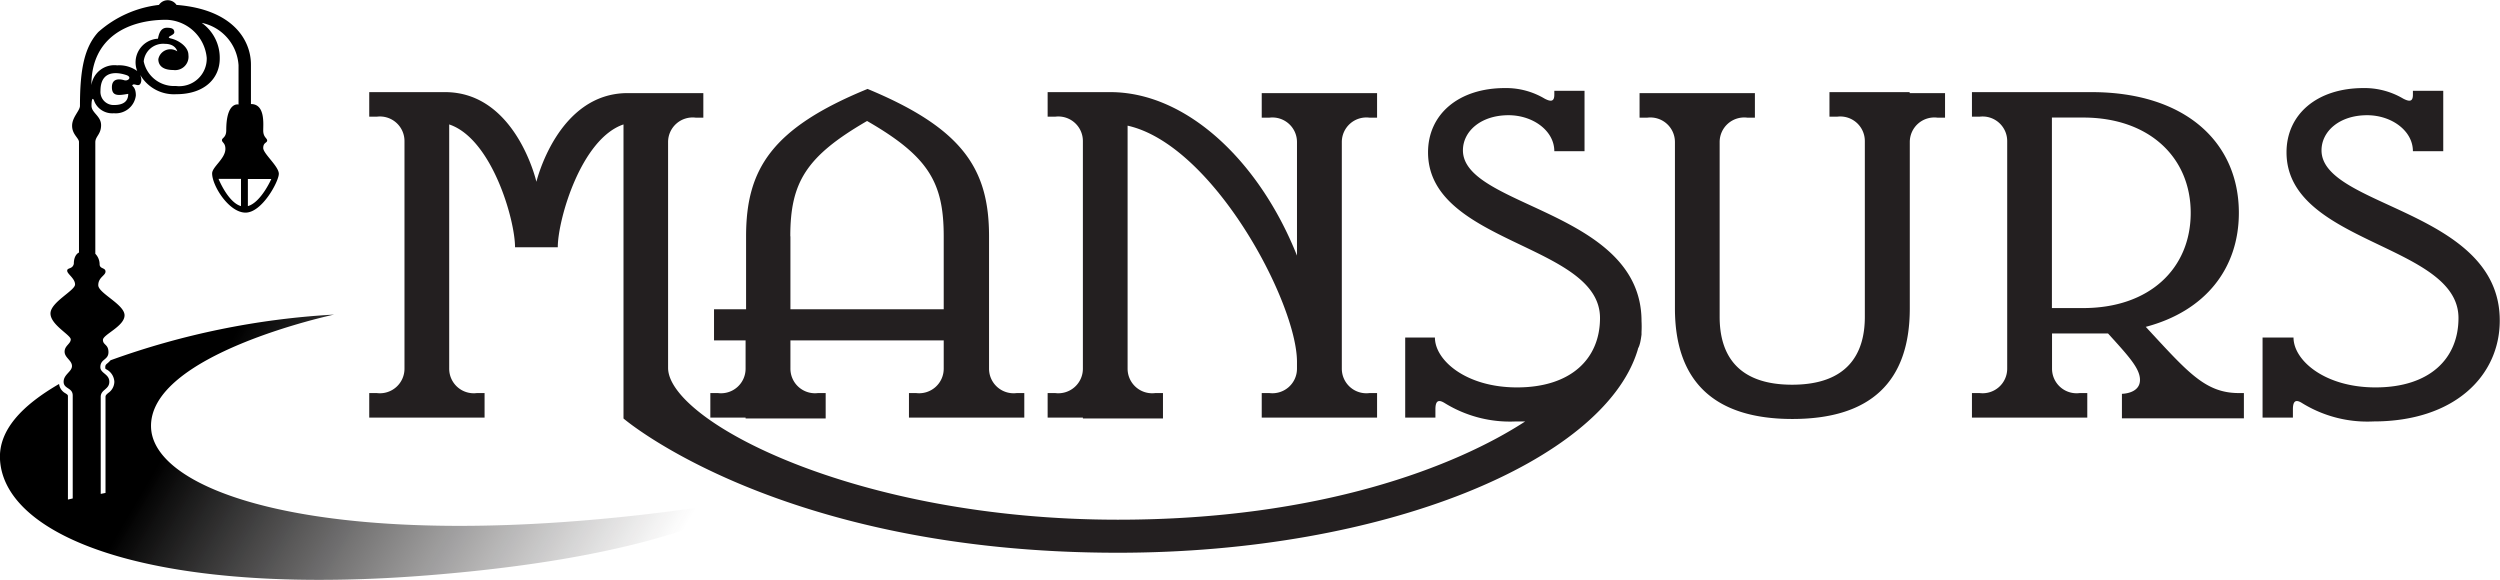 <?xml version="1.0" encoding="UTF-8" standalone="no"?>
<!DOCTYPE svg PUBLIC "-//W3C//DTD SVG 1.1//EN" "http://www.w3.org/Graphics/SVG/1.1/DTD/svg11.dtd">
<svg xmlns="http://www.w3.org/2000/svg" xmlns:xlink="http://www.w3.org/1999/xlink" viewBox="0 0 203.53 47.21"><defs><style>.cls-1{fill:url(#linear-gradient);}.cls-2{fill:#231f20;}</style><linearGradient id="linear-gradient" x1="57.53" y1="49.62" x2="19.2" y2="27.03" gradientUnits="userSpaceOnUse"><stop offset="0.11" stop-color="#231f20" stop-opacity="0"/><stop offset="1"/></linearGradient></defs><g id="Layer_2" data-name="Layer 2"><g id="Logos"><path class="cls-1" d="M12.3,34.85c-.31-6,14.9-9.24,14.9-9.24A63.93,63.93,0,0,0,9,29.33a2.26,2.26,0,0,1-.22.22c-.15.12-.21.17-.21.34s0,.12.21.25a1.21,1.21,0,0,1,.53.94A1.13,1.13,0,0,1,8.8,32c-.17.15-.21.2-.21.32v7.81l-.39.08V32.31c0-.61.7-.59.7-1.23s-.73-.68-.73-1.19c0-.68.66-.57.66-1.22s-.45-.57-.45-1,1.76-1.11,1.76-2S8,23.87,8,23.22s.59-.78.59-1.11-.45-.2-.48-.57a1.24,1.24,0,0,0-.35-.88V11.58c0-.48.47-.64.47-1.39s-.78-1-.78-1.58.11-.74.24-.33a1.58,1.58,0,0,0,1.58.94,1.65,1.65,0,0,0,1.79-1.45c0-.8-.42-.74-.25-.87s.54.26.67-.21-.31-.94,0-.49a3.17,3.17,0,0,0,2.86,1.47c2.38,0,3.55-1.35,3.55-2.9a3.49,3.49,0,0,0-1.47-2.91,3.77,3.77,0,0,1,3,3.45v3.2s-1-.27-1,2.09c0,.61-.35.61-.35.81s.28.22.28.71c0,.8-1.08,1.47-1.08,2,0,1,1.37,3.19,2.72,3.19s2.71-2.55,2.71-3.16-1.27-1.64-1.27-2.1.32-.41.32-.61-.32-.26-.32-.82.16-2.15-1-2.15c0-1.73,0-2.34,0-3.21,0-2-1.48-4.5-6.06-4.86a.86.86,0,0,0-1.43,0A9,9,0,0,0,8,2.61c-1.12,1.23-1.49,3-1.49,6,0,.41-.64.92-.64,1.63s.56,1,.56,1.32v9s-.42.15-.42.92c-.11.46-.54.29-.54.56s.64.62.64,1.12-2,1.44-2,2.36,1.65,1.75,1.65,2.11-.5.51-.5,1,.6.71.6,1.17-.68.68-.68,1.28.74.46.74,1.12v8.38l-.39.09V32.29c0-.12,0-.14-.2-.27a1,1,0,0,1-.52-.76C1.81,33-.12,35,0,37.4c.34,6.48,13,11.34,35.78,9.36,17.68-1.52,23.34-5,26.8-6.34C30.32,46,12.62,40.85,12.3,34.85Zm7.88-20.28h1.91s-.84,1.91-1.91,2.21Zm-.56,2.21c-1.06-.3-1.83-2.22-1.83-2.22h1.83ZM10.11,6.53c-.32-.1-1-.2-1,.57s.56.67,1.33.54c0,.63-.42.91-1.16.91A1.07,1.07,0,0,1,8.18,7.4c0-2,1.87-1.37,2.13-1.28C10.77,6.29,10.42,6.63,10.11,6.53Zm3.43-4.92a3.41,3.41,0,0,1,3.29,3.1A2.24,2.24,0,0,1,14.31,7,2.52,2.52,0,0,1,11.7,5a1.59,1.59,0,0,1,1.73-1.43c.88,0,1,.61,1,.61a1,1,0,0,0-1.54.64c0,.47.31.88,1.22.88a1.09,1.09,0,0,0,1.23-1.22c0-.7-.84-1.21-1.4-1.34s.25-.24.25-.51-.18-.37-.6-.37-.63.32-.73.89a1.93,1.93,0,0,0-1.69,2.63,2.52,2.52,0,0,0-1.63-.46A1.89,1.89,0,0,0,7.44,6.93C7.44,3,10.49,1.61,13.54,1.61Z"/><path class="cls-2" d="M174.69,26.61c4.88-1.29,7.58-4.78,7.58-9.28,0-5.73-4.34-9.83-12-9.83h-9.73v2h.62a2,2,0,0,1,2.25,2v.53h0V29.46h0V30a2,2,0,0,1-2.25,2h-.62v2h9.39V32h-.61a2,2,0,0,1-2.26-2V27.15h3.21c.46,0,.91,0,1.35,0,1.71,1.88,2.6,2.86,2.6,3.78,0,1.13-1.47,1.13-1.47,1.13v2h9.93V32h-.41C179.51,32,178.09,30.27,174.69,26.61Zm-5.09-1.53h-2.55V9.57h2.55c5.35,0,8.75,3.23,8.75,7.76S175,25.08,169.6,25.08Z"/><path class="cls-2" d="M155.46,7.5h-6.52v2h.62a2,2,0,0,1,2.26,2V25.8c0,3.06-1.46,5.52-5.92,5.52S140,28.86,140,25.8V12.11h0v-.53a2,2,0,0,1,2.26-2h.61v-2h-9.39v2h.62a2,2,0,0,1,2.26,2V25.11c0,5.91,3.17,9,9.56,9s9.56-3.05,9.56-9V11.58a2,2,0,0,1,2.26-2h.61v-2h-2.87Z"/><path class="cls-2" d="M88.16,34.07h6.52V32h-.62a2,2,0,0,1-2.26-2V10.23c7,1.57,13.79,14.43,13.79,19.23h0V30a2,2,0,0,1-2.25,2h-.62v2h9.39V32h-.61a2,2,0,0,1-2.26-2V11.58a2,2,0,0,1,2.26-2h.61v-2h-9.39v2h.62a2,2,0,0,1,2.25,2v.53h0v8.7c-3.07-7.71-9-13.31-15.2-13.31h-5.1v2h.61a2,2,0,0,1,2.26,2V30a2,2,0,0,1-2.26,2h-.61v2h2.87Z"/><path class="cls-2" d="M60.7,34.07h6.52V32H66.6a2,2,0,0,1-2.25-2V27.71H76.83v1.75h0V30a2,2,0,0,1-2.25,2H74v2h9.39V32h-.61a2,2,0,0,1-2.26-2V19.24c0-5.43-2.08-8.76-9.89-12-7.81,3.2-9.89,6.53-9.89,12h0v5.94H58.13v2.53H60.7V30a2,2,0,0,1-2.26,2h-.61v2H60.7Zm3.64-14.83c0-4.39,1.28-6.51,6.25-9.39,5,2.88,6.24,5,6.24,9.39v5.94H64.35V19.24Z"/><path class="cls-2" d="M189,12.24c0-1.55,1.46-2.86,3.71-2.86,2,0,3.73,1.27,3.73,2.93h2.47V7.39h-2.47v.32c0,.55-.25.6-.79.32h0a6.18,6.18,0,0,0-3.23-.86c-3.8,0-6.27,2.15-6.27,5.23,0,7.47,14,7.45,14,13.49,0,3.29-2.32,5.65-6.76,5.65-4.14,0-6.67-2.21-6.67-4.06H184.2V34h2.47v-.68c0-.82.35-.76.77-.49h0a10.11,10.11,0,0,0,5.79,1.48c6.62,0,10.28-3.74,10.28-8.21C203.53,17.1,189,16.88,189,12.24Z"/><path class="cls-2" d="M133.53,27.89c.05-.22.08-.43.11-.65,0-.07,0-.14,0-.21a8.69,8.69,0,0,0,0-.89c0-9-14.54-9.26-14.54-13.9,0-1.55,1.46-2.86,3.71-2.86,2,0,3.73,1.27,3.73,2.93h2.46V7.39h-2.46v.32c0,.55-.26.6-.79.32h0a6.13,6.13,0,0,0-3.23-.86c-3.79,0-6.26,2.15-6.26,5.23,0,7.47,14,7.45,14,13.49,0,3.29-2.33,5.65-6.76,5.65-4.15,0-6.68-2.21-6.68-4.06H114.4V34h2.46v-.68c0-.82.35-.76.78-.49h0a10.11,10.11,0,0,0,5.79,1.48c.26,0,.5,0,.74,0-5.61,3.65-16.66,8-33.15,8-21.45,0-36.63-8.08-36.63-12.36V11.58a2,2,0,0,1,2.26-2h.61v-2H51.1c-5.71,0-7.43,7.22-7.43,7.22S42,7.5,36.23,7.5H30.06v2h.61a2,2,0,0,1,2.26,2V30a2,2,0,0,1-2.26,2h-.61v2h9.39V32h-.62a2,2,0,0,1-2.26-2V10.13c3.47,1.16,5.36,7.75,5.36,10h3.48c0-2.24,1.89-8.83,5.35-10V34.07S63.48,45,91,45c21.82,0,39.48-7.51,42.29-16.39a2.33,2.33,0,0,0,.07-.25C133.45,28.2,133.49,28.05,133.53,27.89Z"/></g></g></svg>